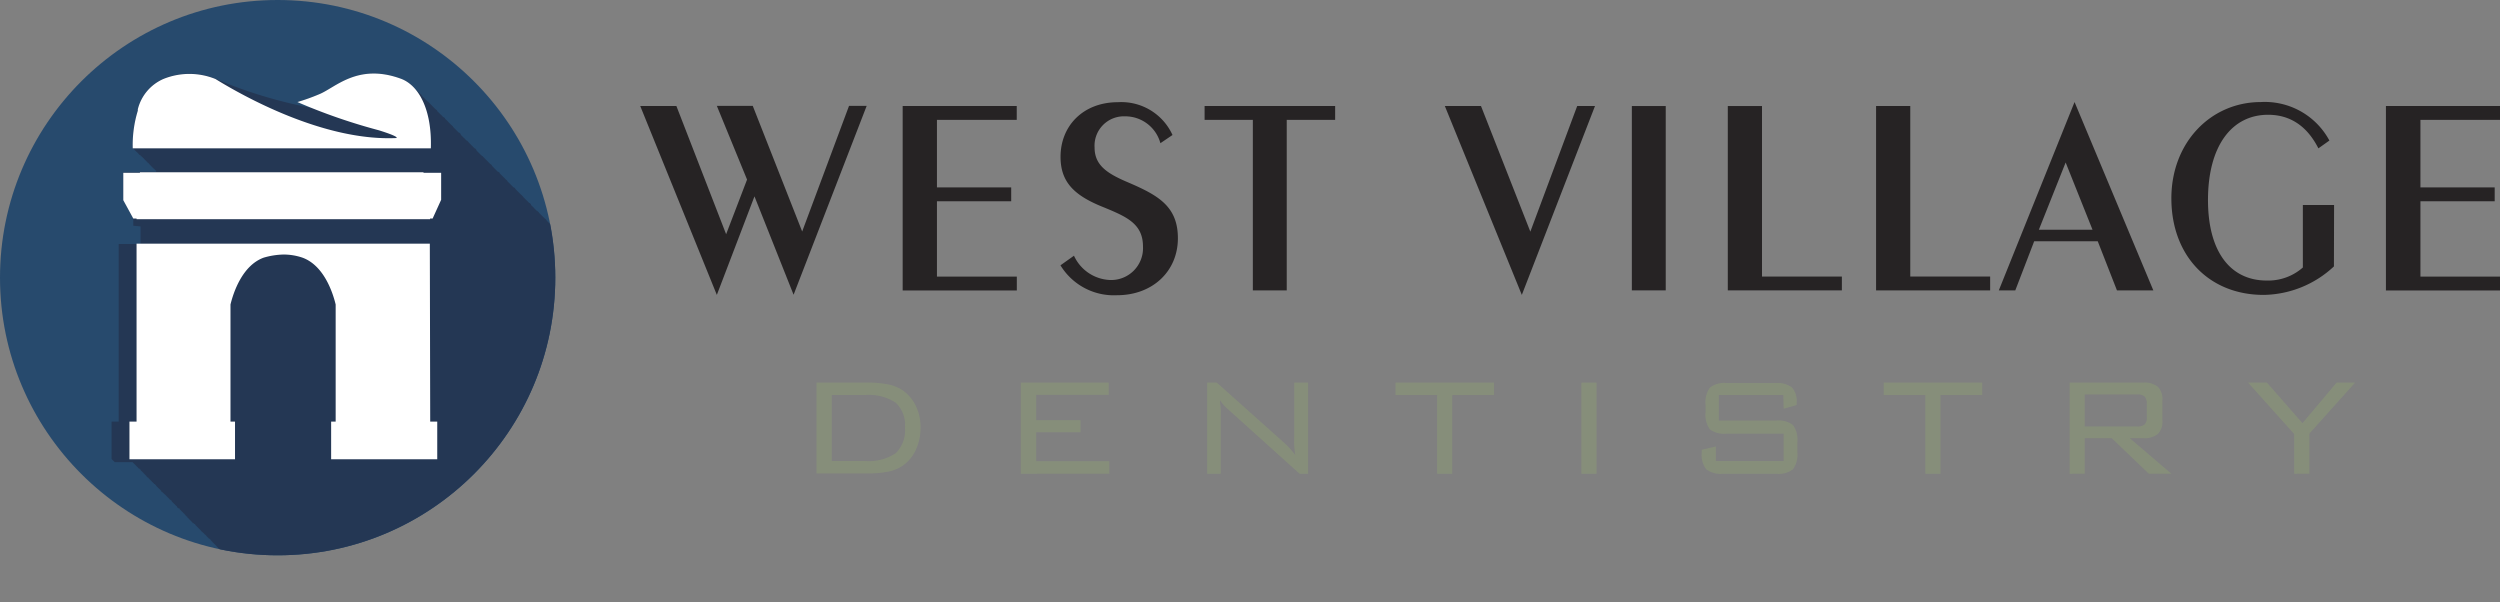 <svg xmlns="http://www.w3.org/2000/svg" xmlns:xlink="http://www.w3.org/1999/xlink" viewBox="0 0 320.19 77.12"><rect x="0" y="0" width="320.19" height="77.12" fill="#808080" stroke="none"/><defs><style>.cls-1{fill:#274a6d;}.cls-2{clip-path:url(#clip-path);}.cls-3{fill:#243754;}.cls-4{fill:#fff;}.cls-5{fill:#262324;}.cls-6{fill:#868e7a;}</style><clipPath id="clip-path"><circle class="cls-1" cx="35.56" cy="35.56" r="35.56"/></clipPath></defs><title>Asset 1</title><g id="Layer_2" data-name="Layer 2"><g id="Layer_1-2" data-name="Layer 1"><circle class="cls-1" cx="35.56" cy="35.56" r="35.56"/><g class="cls-2"><path class="cls-3" d="M74.26,77.12V72.3H74.2v-.07h-.06v-.06h-.06v-.06H74v-.06H74V72h-.06v-.06h-.06v-.06h-.06v-.06h-.06v-.06h-.06v-.06h-.06v-.06h-.06v-.06h-.06V71.5h-.06v-.06h0V49.52h-.07v-.06h-.06V49.4h-.06v-.06h-.06v-.06h-.06v-.06H73v-.06h-.06V49.1h-.06V49h-.06V49h-.06v-.06h-.06v-.06h-.06v-.06h-.07v-.06H72.5v-.06h-.06v-.06h-.06v-.06h-.06v-.06h-.06v-.06H72.2v-.06h-.06V48.3h-.06v-.06H72v-.06H72v-.06H71.9v-.06h-.07V48h-.06v-.06h-.06v-.06h-.06v-.06h-.06v-.06h-.06V47.7h-.06v-.06h-.06v-.07h-.06v-.06h-.06v-.06h-.06v-.06h-.06v-.06H71.1v-.06H71v-.06H71v-.06h-.06v-.06h-.06V47H70.8V47h-.06v-.06h-.06v-.07h-.06v-.06h-.06v-.06H70.5v-.06h-.06V46.6h-.07v-.06h-.06v-.06h-.06v-.06h-.06v0h3.2V46.3h.33l1.09-2.4V40.44h-.06v-.06h-.07v-.06h-.06v-.06h-.06V40.2H74.5v-.06h-.06v-.06h-.06V40h-.06V40h-.06V39.9H74.2v-.06h-.06v-.07h-.06v-.06H74v-.06H74v-.06h-.06v-.06h-.06v-.06h-.06v-.06h-.06v-.06h-.06v-.06h-.06v-.06h-.06v-.06h-.06v-.06h-.06V39h-.06V39h-.06v-.06h-.07v-.06h-.06V38.8H73.1v-.06H73v-.06H73v-.06h-.06v-.06h-.06V38.5H72.8v-.06h-.06v-.06h-.06v-.07h-.06v-.06h-.06v-.06h-.07v-.06h-.06v-.06h-.06V38h-.06V38h-.06v-.06h-.06v-.06h-.06v-.06h-.06v-.06H72v-.06H72v-.07h-.06v-.06h-.06v-.06h-.07V37.4H71.7v-.06h-.06v0h1.85c.12-3.8-.84-6.48-2.3-7.92l-.07-.06-.06-.06L71,29.2l-.06-.06-.06-.06L70.82,29,70.76,29l-.06-.06-.06-.06-.06-.06-.06-.07-.06-.06-.07-.06-.06-.06-.06-.06-.06-.06-.06-.06-.06-.06L70,28.23,70,28.17l-.06-.06-.06-.06L69.79,28l-.06-.06-.06-.06-.07-.06-.06-.06-.06-.06-.06-.06-.06-.06-.06-.06-.06-.06-.06-.06-.06-.06-.06-.07L69,27.19l-.06-.06-.07-.06L68.81,27,68.75,27l-.06-.06-.06-.06-.06-.06-.06-.06-.06-.06-.06-.07-.06-.06-.06-.06-.06-.06-.07-.06-.06-.06L68,26.22,68,26.16l-.06-.06L67.84,26,67.78,26l-.06-.06-.06-.07-.06-.06-.06-.06-.06-.06-.07-.06-.06-.06-.06-.06-.06-.06-.06-.06-.06-.06-.06-.06L67,25.19l-.06-.06-.06-.07L66.81,25l-.06-.06-.07-.06-.06-.06-.06-.06-.06-.06-.06-.06-.06-.06-.06-.06-.06-.06-.06-.06-.06-.07-.06-.06L66,24.21,66,24.15l-.06-.06L65.83,24,65.77,24l-.06-.06-.06-.06-.06-.06-.06-.06-.06-.06-.06-.07-.06-.06-.06-.06-.07-.06-.06-.06-.06-.06L65,23.24,65,23.18l-.06-.06-.06-.06L64.8,23l-.06-.06-.06-.07-.06-.06-.06-.06-.07-.06-.06-.06-.06-.06-.06-.06-.06-.06-.06-.06-.06-.06-.06-.06L64,22.21,64,22.14l-.06-.06L63.83,22,63.76,22l-.06-.06-.06-.06-.06-.06-.06-.06-.06-.06-.06-.06-.06-.06-.06-.06-.06-.07-.06-.06-.06-.06L63,21.23,63,21.17l-.06-.06-.06-.06L62.79,21l-.06-.06-.06-.06-.06-.06-.06-.06-.06-.07-.06-.06-.06-.06-.07-.06-.06-.06-.06-.06-.06-.06-.06-.06L62,20.2l-.06-.06-.06-.06L61.82,20,61.76,20l-.06-.06-.06-.06-.07-.06-.06-.06-.06-.06-.06-.06-.06-.06-.06-.06-.06-.06-.06-.06-.06-.06L61,19.22,61,19.16l-.06-.06L60.84,19,60.78,19l-.06-.06-.06-.06-.06-.06-.06-.06-.06-.06-.06-.06-.06-.06-.06-.07-.06-.06-.06-.06-.07-.06-.06-.06L60,18.19l-.06-.06-.06-.06L59.81,18,59.75,18l-.06-.06-.06-.06-.06-.07-.06-.06-.06-.06-.07-.06-.06-.06-.06-.06-.06-.06-.06-.06-.06-.06L59,17.22,59,17.16l-.06-.06L58.84,17,58.78,17l-.06-.06-.07-.06-.06-.06-.06-.06-.06-.06-.06-.06-.06-.06-.06-.06-.06-.06-.06-.06-.06-.07-.06-.06L58,16.18l-.06-.06-.07-.06L57.8,16l-.06-.06-.06-.06-.06-.06-.06-.06-.06-.06-.06-.06-.06-.07-.06-.06-.06-.06-.06-.06-.07-.06-.06-.06L57,15.21,57,15.15l-.06-.06L56.83,15,56.77,15l-.06-.06-.06-.07-.06-.06-.06-.06-.06-.06-.07-.06-.06-.06-.06-.06-.06-.06-.06-.06-.06-.06L56,14.24,56,14.18l-.06-.07-.06-.06L55.8,14l-.07-.06-.06-.06-.06-.06-.06-.06-.06-.06-.06-.06-.06-.06-.06-.06-.06-.06-.06-.07-.06-.06-.06-.06L55,13.2l-.06-.06-.06-.06L54.82,13,54.76,13l-.06-.06-.06-.06-.06-.06-.06-.06-.06-.06-.06-.07-.06-.06-.07-.06-.06-.06-.06-.06-.06-.06L54,12.23,54,12.17l-.06-.06-.06-.06L53.79,12l-.06-.06-.06-.07-.06-.06-.07-.06-.06-.06-.06-.06-.06-.06-.06-.06-.06-.06-.06-.06-.06-.06-.06-.06L53,11.2l-.06-.07a4.41,4.41,0,0,0-1.63-1.06c-5.52-2-8.37,1.17-10.43,2a26,26,0,0,1-2.79,1l.11,0h-.05l.11.05h0l.1.05,0,0,.1,0,0,0,.1,0,0,0,.1,0,0,0,.1,0,0,0,.11,0h-.05l.11,0h0l.11.05h0l.11.05h-.05l.11,0h0l.11.05h0l.11.05h-.05l.11.05,0,0,.1,0,0,0,.1,0,0,0,.1,0,0,0,.1,0,0,0,.11,0h0l.11.05h-.05l.11.05h0l.11,0h0l.11,0h-.05l.11.05h0l.11.05h0l.11,0,0,0,.1,0,0,0,.1,0,0,0,.1,0,0,0,.1,0,0,0,.11.05H40l.11.05h0l.11,0h-.05l.11,0h-.05l.11.05h0l.11.05h0l.11,0H40.4l.11.05,0,0,.1,0,0,0,.1,0,0,0,.1,0,0,0,.1,0,0,0,.11.05h0l.11,0h-.05l.11,0h0l.11.05h0l.11.05H41l.11.05h0l.11.05h0l.11,0,0,0,.1,0,0,0,.1,0,0,0,.1,0,0,0A59.64,59.64,0,0,1,27.6,10.09a8.89,8.89,0,0,0-6.69,0A5.75,5.75,0,0,0,17.65,14h0l0,.18A15,15,0,0,0,17,19h.06v.06h.06v.06h.06v.06h.06v.06h.06v.06h.06v.06h.06v.06h.07s0,0,0,.06h.07v.06h.06v.06h.06v.06h.06v.07h.06v.06h.06v.06H18v.06H18V20h.06V20h.06v.06h.06v.06h.07s0,0,0,.06h.07s0,0,0,.06h.06v.06h.06v.06h.06v.07h.06v.06h.06v.06h.06v.06h.06v.06h.06v.06h.06v.06h.06v.06H19s0,0,0,.06h.07V21h.06v.06h.06v.06h.06v.07h.06v.06h.06v.06h.06v.06h.06v.06h.06v.06h.06v.06h.06v.06h.07s0,0,0,.06h.07s0,0,0,.06h.06v.06h.06v.06H20v.07H20V22h.06V22h.06v0H17.92v.07H15.79v3.51L17.07,28h0l0,.06h0l0,.06h0l0,.06h0l0,.06h0l0,.07h0l0,.06h0l0,.06h0l0,.06h0l0,.06h0l0,.06h0l0,.06h0l0,.06h0l0,.06h0l0,.06h0l0,.06h0L18,29h0l0,.07h0l0,.06h0l0,.06h0l0,.06h0l0,.06h0l0,.06h0l0,.06h0l0,.06h0l0,.06h0l0,.06h0l0,.06h0l0,.06h0l0,.07h0l0,.06h0l0,.06h0l0,.06h0l0,.06h0l0,.06h0l0,.06h0l0,.06h0l0,.06h0l0,.06h0l0,.06h0l0,.06h0l0,.07h0l0,.06h0l0,.06h0l0,.06h0l0,.06h0l0,.06h0l0,.06h0l0,.06h0l0,.06h0l0,.06h0l0,.06h0l0,.06h0l0,.06h-2.8v.86h0V54h-.91v4.82h.06v.06h.06v.06h.06V59h.07v.06h.06v.06h.06v.07H17v.06h.06v.06h.06v.06h.06v.06h.06v.06h.06v.06h.06v.06h.06v.06h.06v.06h.07v.06h.06v.06h.06v.07h.06V60h.06V60h.06v.06h.06v.06H18v.06H18v.06h.06v.06h.06v.06h.06v.06h.07v.06h.06v.06h.06v.07h.06v.06h.06v.06h.06v.06h.06v.06h.06v.06h.06V61h.06v.06h.06v.06h.06v.06H19v.06h.06v.06h.06v.07h.06v.06h.06v.06h.06v.06h.06v.06h.06v.06h.06v.06h.06v.06h.06v.06h.06v.06h.07V62h.06V62h.06v.07h.06v.06H20v.06H20v.06h.06v.06h.06v.06h.06v.06h.06v.06h.06v.06h.06v.06h.07v.06h.06v.06h.06v.07h.06v.06h.06V63h.06V63h.06v.06h.06v.06h.06v.06H21v.06h.06v.06h.06v.06h.07v.06h.06v.06h.06v.07h.06v.06h.06v.06h.06v.06h.06v.06h.06v.06h.06v.06h.06V64h.06V64h.06v.06h.07v.06H22v.06H22v.07h.06v.06h.06v.06h.06v.06h.06v.06h.06v.06h.06v.06h.06v.06h.06v.06h.06v.06h.07v.06h.06V65h.06V65h.06v.06h.06v.06H23v.06H23v.06h.06v.06h.06v.06h.06v.06h.06v.06h.06v.06h.07v.06h.06v.06h.06v.07h.06v.06h.06v.06h.06v.06h.06V66h.06v.06h.06v.06h.06v.06H24v.06H24v.06h.06v.06h.07v.06h.06v.07h.06v.06h.06v.06h.06v.06h.06v.06h.06v.06h.06v.06h.06v.06h.06V67h.06V67h.07v.06h.06v.06H25v.07H25v.06h.06v.06h.06v.06h.06v.06h.06v.06h.06v.06h.06v.06h.06v.06h.06v.06h.06v.06h.07v.06h.06v.07h.06V68h.06v.06h.06v.06h.06v.06H26v.06h.06v.06h.06v.06h.06v.06h.06v.06h.06v.06h.07v.06h.06v.07h.06v.06h.06v.06h.06v.06h.06v.06h.06V69h.06V69h.06v.06h.06v.06H27v.06H27v.06h.07v.06h.06v.07h.06v.06h.06v.06h.06v.06h.06v.06h.06v.06h.06v.06h.06v.06h.06v.06h.06v.06h.06V70h.07v.06h.06v.06h.06v.07H28v.06h.06v.06h.06v.06h.06v.06h.06v.06h.06v.06h.06v.06h.06v.06h.06v.06h.07v.06h.06v.06h.06v.07h.06V71h.06V71h.06v.06h.06v.06H29v.06H29v.06h.06v.06h.06v.06h.06v.06h.07v.06h.06v.06h.06v.07h.06v.06h.06v.06h.06v.06h.06v.06h.06V72h.06V72h.06v.06h.06v.06h.06v.06H30v.06h.06v.06h.06v.07h.06v.06h.06v.06h.06v.06h.06v.06h.06v.06h.06v.06h.06v.06h.06v.06h.06v.06h.07V73h.06V73h.06v.07h.06v.06H31v.06H31v.06h.06v.06h.06v.06h.06v.06h.06v.06h.06v.06h.06v.06h.07v.06h.06v.06h.06v.07h.06v.06h.06V74h.06V74h.06v.06h.06v.06H32v.06H32v.06h.06v.06h.06v.06h.07v.06h.06v.06h.06v.07h.06v.06h.06v.06h.06v.06h.06v.06h.06v.06h.06v.06h.06V75h.06v.06h.06v.06h.07v.06H33v.06h.06v.07h.06v.06h.06v.06h.06v.06h.06v.06h.06v.06h.06v.06h.06v.06h.06v.06h.06v.06h.07v.06h.06V76h.06V76h.06v.06h.06v.06H34v.06H34v.06h.06v.06h.06v.06h.06v.06h.06v.06h.06v.06h.07v.06h.06v.06h.06v.07h.06v.06h.06v.06h.06v.06h.06V77h.06v.06h.06v.06H74.26Z"/></g><polygon class="cls-4" points="17.49 27.99 17.49 28.07 55.08 28.07 55.08 27.99 55.41 27.99 56.5 25.59 56.5 22.13 54.24 22.13 54.24 22.06 17.92 22.06 17.92 22.13 15.79 22.13 15.79 25.64 17.07 27.99 17.49 27.99"/><path class="cls-4" d="M55.05,31.21H17.49v.86h0V54h-.91v4.82H30.1V54h-.58V39c.38-1.56,1.52-5,4.25-6a9.61,9.61,0,0,1,2.58-.4,7.5,7.5,0,0,1,2.39.4c2.73,1,3.87,4.42,4.25,6V54h-.58v4.82H56V54h-.9Z"/><path class="cls-4" d="M51.31,10.07c-5.52-2-8.37,1.17-10.43,2a26,26,0,0,1-2.79,1A74.11,74.11,0,0,0,48.5,16.68c2.83.88,2.26,1,2.26,1-9.31.43-19.68-5.41-23.16-7.56a8.89,8.89,0,0,0-6.69,0A5.75,5.75,0,0,0,17.65,14h0l0,.18A15,15,0,0,0,17,19H55.18C55.34,14,53.61,10.89,51.31,10.07Z"/><path class="cls-5" d="M96.63,25.15,91.81,37.77,82,13.58h4.63L93,30,95.68,23l-3.87-9.44h4.6l6.33,16.09,6-16.09H111l-9.36,24.19Z"/><path class="cls-5" d="M115.61,13.58h14.61v1.77H120V24h9.51v1.78H120v9.65h10.23v1.77H115.61Z"/><path class="cls-5" d="M142.12,35.86a4.08,4.08,0,0,0,4.27-4.27c0-3-2.17-3.87-5.35-5.17-3.51-1.45-5.21-3.15-5.21-6.33,0-4,2.93-7,7.34-7a7.2,7.2,0,0,1,7,4.2l-1.55,1.05a4.66,4.66,0,0,0-4.52-3.44,3.76,3.76,0,0,0-3.91,4c0,2.28,1.63,3.33,4.27,4.45,3.87,1.66,6.4,3.07,6.4,7.16,0,4.27-3.29,7.3-7.78,7.3a8,8,0,0,1-7.26-3.83l1.73-1.23A5.32,5.32,0,0,0,142.12,35.86Z"/><path class="cls-5" d="M160.46,15.35h-6.18V13.58H171v1.77H164.8V37.19h-4.34Z"/><path class="cls-5" d="M185.05,13.58h4.63L196,29.67l6-16.09h2.28l-9.37,24.19Z"/><path class="cls-5" d="M209,37.19V13.58h4.34V37.19Z"/><path class="cls-5" d="M235.9,37.19H221.29V13.58h4.38V35.42H235.9Z"/><path class="cls-5" d="M254.89,37.19H240.28V13.58h4.38V35.42h10.23Z"/><path class="cls-5" d="M265.7,13.07l10.09,24.12h-4.66l-2.46-6.29h-8.14l-2.42,6.29H256ZM268,29.42l-3.44-8.61-3.43,8.61Z"/><path class="cls-5" d="M298.92,34.12a13.43,13.43,0,0,1-9,3.65c-7,0-11.82-5-11.82-12.37,0-7.16,5.06-12.33,11.46-12.33A9.39,9.39,0,0,1,298.34,18l-1.41,1c-1.45-2.86-3.62-4.3-6.44-4.3-4.66,0-7.7,4-7.7,10.92,0,6.65,2.89,10.31,7.52,10.31a6.7,6.7,0,0,0,4.63-1.67v-8h4Z"/><path class="cls-5" d="M305.58,13.58h14.61v1.77H310V24h9.51v1.78H310v9.65h10.24v1.77H305.58Z"/><path class="cls-6" d="M111,49a13.31,13.31,0,0,1,2.68.22,5.18,5.18,0,0,1,1.81.69,5.08,5.08,0,0,1,1.77,2,6.21,6.21,0,0,1,.64,2.82,6.68,6.68,0,0,1-.63,2.94,5,5,0,0,1-1.78,2.06,5.31,5.31,0,0,1-1.79.69,14.32,14.32,0,0,1-2.7.22h-6.42V49Zm-.27,1.59h-4.2v8.45h4.2a6.28,6.28,0,0,0,4-1,4.1,4.1,0,0,0,1.17-3.29,3.87,3.87,0,0,0-1.2-3.19A6.32,6.32,0,0,0,110.71,50.6Z"/><path class="cls-6" d="M130.74,60.68V49H142v1.57h-9.29v3.24h5.68v1.55h-5.68v3.71h9.37v1.6Z"/><path class="cls-6" d="M154.61,60.68V49h1.23l8.73,7.8a7.7,7.7,0,0,1,.63.64c.23.25.46.53.69.83-.06-.37-.1-.76-.13-1.17s0-1,0-1.7V49h1.78V60.68h-1.09l-9-8.11-.2-.18a5.07,5.07,0,0,1-1-1.14c0,.35.07.73.1,1.13s0,.88,0,1.42v6.88Z"/><path class="cls-6" d="M186,50.6V60.68h-1.94V50.6h-5.33V49h12.62V50.6Z"/><path class="cls-6" d="M202.53,60.68V49h1.95V60.68Z"/><path class="cls-6" d="M228.4,50.6h-8.26v3.26h7.36a3.05,3.05,0,0,1,2.13.57,3.1,3.1,0,0,1,.57,2.17v1.32a3.18,3.18,0,0,1-.56,2.18,3,3,0,0,1-2.14.58h-6.81a3.1,3.1,0,0,1-2.17-.58,3.13,3.13,0,0,1-.57-2.18V57.6l1.81-.42v1.87h8.68V55.54h-7.32A3.07,3.07,0,0,1,219,55a3.21,3.21,0,0,1-.56-2.18v-1a3.19,3.19,0,0,1,.56-2.18,3,3,0,0,1,2.16-.58h6.21a3.11,3.11,0,0,1,2.15.57,2.72,2.72,0,0,1,.59,2v.24l-1.67.48Z"/><path class="cls-6" d="M248.53,50.6V60.68h-1.94V50.6h-5.33V49h12.62V50.6Z"/><path class="cls-6" d="M265.07,60.68V49h9.41a2.74,2.74,0,0,1,1.89.54,2.22,2.22,0,0,1,.58,1.72v2.61a2.2,2.2,0,0,1-.58,1.71,2.74,2.74,0,0,1-1.89.54h-1.71l5.33,4.55h-2.89l-4.75-4.55H267v4.55Zm8.65-10.16H267v4.1h6.69a1.4,1.4,0,0,0,1-.27,1.25,1.25,0,0,0,.26-.92v-1.7a1.3,1.3,0,0,0-.27-.94A1.38,1.38,0,0,0,273.72,50.52Z"/><path class="cls-6" d="M293.83,60.68V55.59L287.92,49h2.42l4.55,5.2,4.37-5.2h2.38l-5.86,6.53v5.14Z"/></g></g></svg>